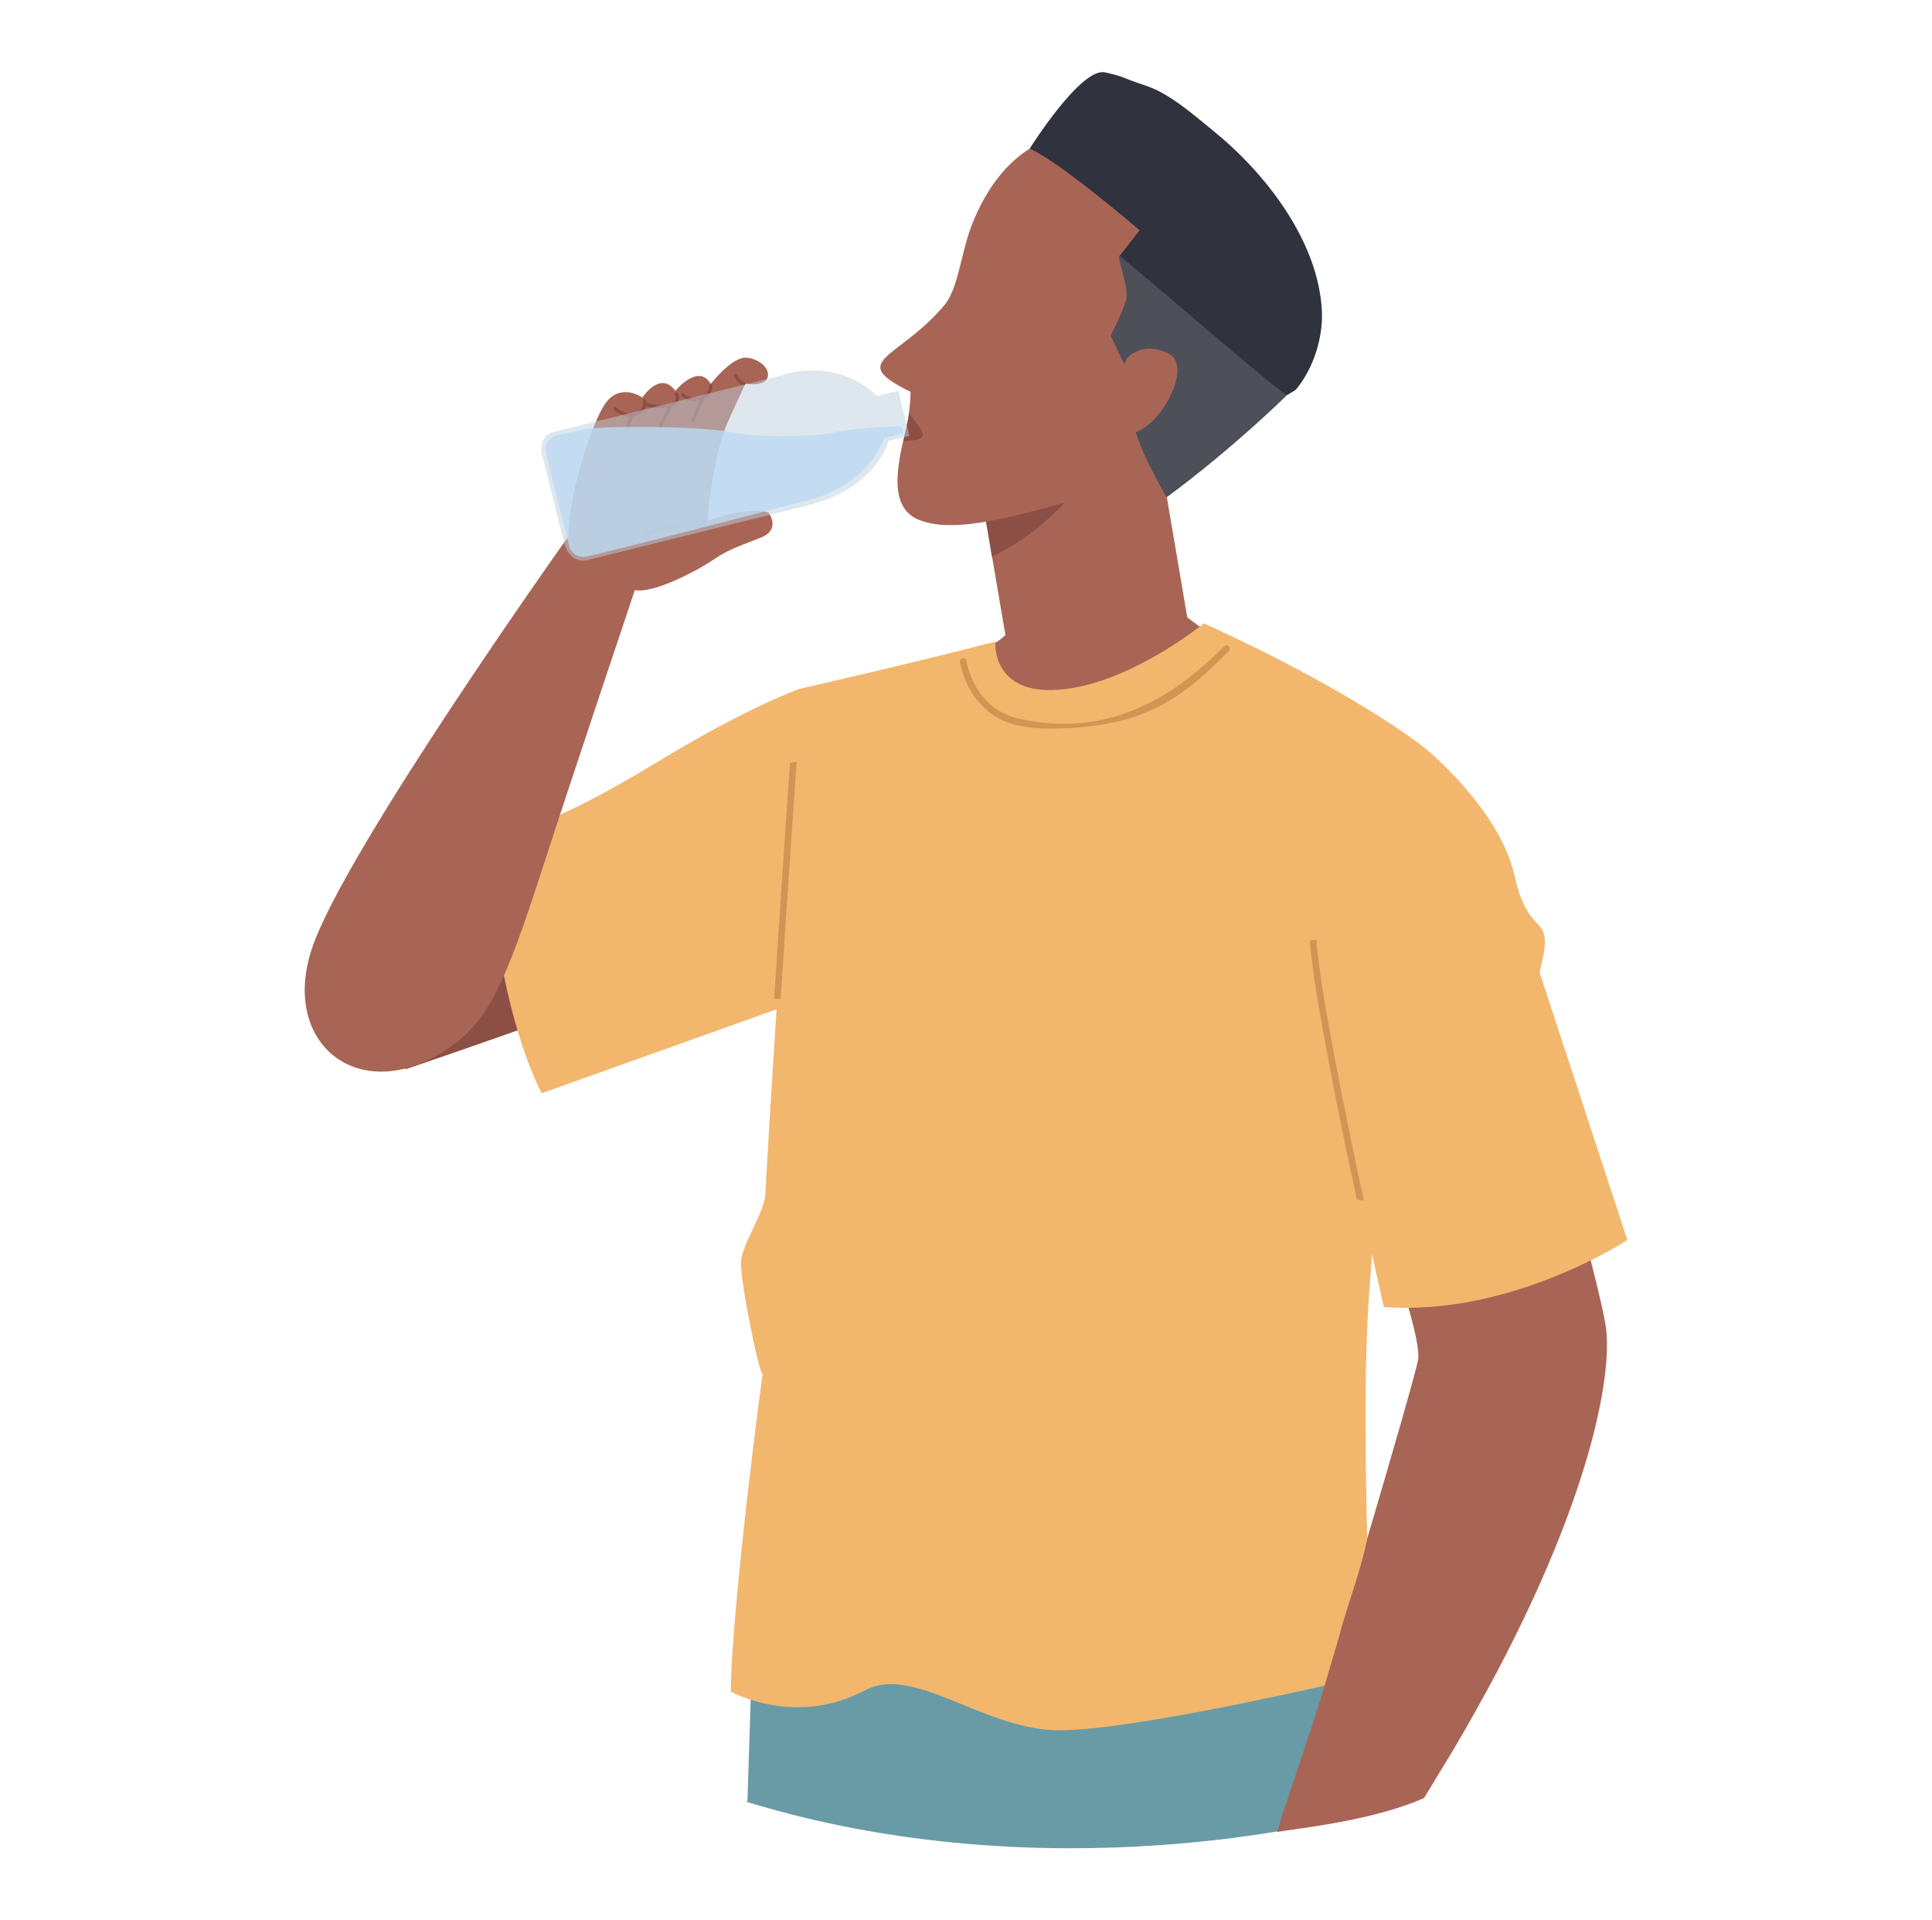 <svg fill="none" height="160" viewBox="0 0 161 160" width="161" xmlns="http://www.w3.org/2000/svg" xmlns:xlink="http://www.w3.org/1999/xlink"><clipPath id="a"><path d="m25.4 6h110.211v148h-110.211z"/></clipPath><g clip-path="url(#a)"><path d="m62.212 150.125.075-.075.27-8.441v-.03-3.439-.015-.556-.015l.165-3.289h49.143l.075.961.075.946.045.556.241 3.304.57 11.249c-1.697.391-25.307 6.579-50.66-1.156z" fill="#689ba6"/><path d="m33.796 89.087s25.728-8.711 29.813-11.264l-2.103-15.98s-2.688 1.577-6.398 3.409c-3.725 1.832-22.274 9.057-22.694 9.342-.406.27-2.824 5.377 1.382 14.494z" fill="#8c4f45"/><path d="m66.508 57.441s-4.115 1.427-11.685 6.023c-3.8 2.298-8.531 5.016-14.253 6.759 0 0 .556 12.841 4.566 20.862l20.907-7.465c-.015.015 5.001-17.062.466-26.179z" fill="#f2b66d"/><path d="m100.031 57.877-14.944 2.673-3.575-20.967 14.959-2.673z" fill="#a86555"/><path d="m81.512 39.583 1.157 6.804c2.193-1.066 5.993-3.394 9.072-8.546z" fill="#8c4f45"/><path d="m81.332 54.287s2.343-.601 3.274-2.478l13.698-.916s2.072 1.922 4.01 2.478c.21-.315-3.59 7.795-15.455 6.413-7.104-.841-5.527-5.497-5.527-5.497z" fill="#a86555"/><path d="m63.609 114.319c.075-1.382-2.703 20.066-2.703 26.614 0 0 5.302 3.019 11.189-.105 3.905-2.073 9.417 2.854 15.32 3.304 5.903.466 26.914-4.596 26.914-4.596s-.886-18.804-.375-29.422c.51-10.619 4.716-47.852 4.716-47.852-7.27-5.467-18.354-10.318-18.354-10.318s-5.467 4.461-10.934 5.377c-6.849 1.156-6.443-3.86-6.443-3.86-6.729 1.757-16.446 3.965-16.446 3.965-.09 2.028-1.847 26.299-2.719 42.129-.075 1.397-1.952 4.22-2.028 5.527-.075 1.787 1.787 10.769 1.862 9.237z" fill="#f2b66d"/><path d="m65.832 63.569c-.045.691-.09 1.427-.15 2.193-.315 4.656-.751 10.979-1.171 17.482.09 0 .18-.015.27-.015.09 0 .18 0 .27.015.42-6.488.856-12.796 1.171-17.437.06-.826.105-1.607.165-2.343-.18.03-.36.075-.556.105z" fill="#d19554"/><path d="m87.325 60.7c-.886 0-1.742-.09-2.553-.27-4.085-.916-4.776-5.227-4.776-5.272-.03-.15.075-.285.225-.315.15-.015.285.075.315.225.03.165.646 3.965 4.356 4.806 7.374 1.667 12.871-1.727 17.122-6.023.105-.105.286-.105.391 0s.105.285 0 .391c-4.13 4.19-7.375 6.458-15.079 6.458z" fill="#d19554"/><path d="m94.278 11.407s-8.891-3.304-13.172 7.029c-1.051 2.523-1.187 5.542-2.418 6.999-3.815 4.536-8.2 4.581-2.809 7.209 0 0 .015 1.472-.391 3.139-.661 2.779-1.562 6.488 1.111 7.54 3.124 1.232 8.321-.406 14.704-2.148 2.253-.616 5.572-1.892 7.42-3.499 5.107-4.416 13.067-15.755 1.983-23.535-1.592-1.141-3.86-1.727-6.429-2.733z" fill="#a86555"/><path d="m107.285 32.885s-4.506 4.461-10.063 8.546c0 0-2.839-4.746-2.794-6.699.045-1.952-.751-4.401-.751-4.401l-1.127-2.358s1.232-2.388 1.337-3.244c.105-.856-.766-3.229-.616-3.424.18-.195 11.745 6.609 14.013 11.58z" fill="#4d4f59"/><path d="m85.808 12.383s4.265-6.804 6.278-6.353c.616.135 1.217.285 1.787.526.916.391 1.923.616 2.809 1.096 1.577.841 3.019 2.103 4.401 3.229 4.386 3.545 8.756 9.177 9.072 14.974.12 2.283-.706 4.806-2.088 6.518-.15.195-.571.376-.766.526-.285.225-11.535-9.642-13.998-11.58l1.667-2.133c-.015-.015-6.623-5.692-9.162-6.804z" fill="#30323d"/><path d="m93.918 29.835s1.262-1.487 3.469-.376c2.133 1.066-.856 6.473-3.184 6.639-2.328.165-1.847-2.914-1.847-2.914z" fill="#a86555"/><path d="m75.294 36.729s1.622.045 1.607-.466c-.015-.511-.871-1.397-1.126-1.802z" fill="#8c4f45"/><path d="m64.03 42.692s1.111 1.412-.631 2.103c-1.742.691-2.688.976-3.89 1.802-1.202.826-5.061 2.944-6.684 2.553-1.637-.391-4.671-.721-5.332-3.454-.661-2.748 1.772-10.619 3.049-12.211 1.277-1.592 2.989-.36 2.989-.36s1.472-2.283 2.748-.571c0 0 1.938-2.328 2.944-.571 0 0 1.607-2.058 2.794-2.178.691-.075 1.998.526 1.983 1.427-.015 1.066-1.907.736-1.907.736-.36.946-1.487 3.094-1.847 4.25-1.081 3.409-1.277 7.179-1.277 7.179s3.124-1.232 5.061-.706z" fill="#a86555"/><g fill="#8c4f45"><path d="m53.907 44.614c-.06 0-.105-.03-.12-.09-.03-.075.015-.15.075-.18 2.043-.751 4.836-.946 4.866-.946.075 0 .135.045.15.135 0 .075-.045.135-.135.15-.03 0-2.779.195-4.791.931-.015 0-.03 0-.045 0z"/><path d="m61.972 32.118c-.015 0-.03 0-.045-.015-.601-.24-.751-.781-.751-.796-.015-.075.03-.15.105-.165.075-.015.15.03.165.105 0 .015.12.435.586.616.075.03.105.105.075.18-.015.045-.075.09-.135.075z"/><path d="m57.721 33.395c-.616-.045-.901-.391-.916-.406-.045-.06-.03-.15.03-.195.06-.045.15-.03.195.03.015.015.391.451 1.262.24.856-.21.811-.886.811-.916 0-.075.045-.135.12-.15.075 0 .135.045.15.12 0 .015.06.961-1.021 1.217-.24.06-.451.075-.631.06z"/><path d="m54.703 34.011c-.661-.045-.991-.27-1.006-.285-.06-.045-.075-.135-.03-.195.045-.06.135-.075.195-.03 0 0 .571.376 1.712.18.376-.06.616-.195.706-.376.09-.195-.03-.406-.03-.406-.045-.06-.015-.15.045-.195.06-.045.15-.015.195.045.015.015.195.33.045.661-.12.27-.436.451-.901.541-.376.06-.676.075-.931.06z"/><path d="m52.435 34.732c-.601-.03-1.232-.526-1.262-.556-.06-.045-.075-.135-.03-.195.045-.06.135-.075.195-.03 0 0 .751.586 1.292.481.451-.09.751-.255.886-.496.135-.255.045-.511.045-.511-.03-.075.015-.15.075-.18.075-.03.15.015.18.075 0 .015.135.376-.06.751-.18.315-.541.526-1.066.631-.075.03-.165.03-.255.03z"/><path d="m57.721 35.167c-.015 0-.03 0-.045-.015-.075-.03-.105-.105-.075-.18l.826-1.907c.03-.075.105-.105.18-.075.075.03.105.105.075.18l-.826 1.907c-.03.06-.075.09-.135.09z"/><path d="m54.958 35.798c-.015 0-.03 0-.06-.015-.075-.03-.09-.12-.06-.18l.901-1.787c.03-.075.12-.09.18-.06.075.03.09.12.06.18l-.901 1.787c-.015.045-.06.075-.12.075z"/><path d="m52.149 36.038c-.015 0-.045 0-.06-.015-.06-.03-.09-.12-.06-.18.24-.451.496-1.292.496-1.292.015-.075.105-.12.165-.09.075.015.12.105.09.165-.015.03-.27.871-.526 1.352 0 .03-.045.06-.105.06z"/></g><path d="m52.945 49.045s-5.061 15.049-7.84 23.61c-3.019 9.312-4.401 12.361-7.66 14.629-7.269 5.061-14.133-.135-11.46-8.23 2.674-8.095 21.402-34.394 21.402-34.394s4.13 1.712 5.557 4.386z" fill="#a86555"/><path d="m73.116 32.99 1.742-.436.931 3.755-1.742.436s-1.006 3.95-6.729 5.362c-5.722 1.412-18.399 4.566-18.399 4.566s-1.457.436-1.952-1.577-1.817-7.299-1.817-7.299-.3-1.487.976-1.802c1.277-.315 18.894-4.686 18.894-4.686s4.401-1.742 8.095 1.682z" fill="#bed1df" opacity=".5"/><path d="m74.964 35.528c-.105-.03-4.04.15-5.527.511-1.487.345-6.308.451-8.261 0-1.952-.451-10.138-.676-12.661-.24l-2.358.541s-.901.36-.616 1.577c.27 1.216 1.937 7.78 1.937 7.78s.391.766 1.247.691 19.075-4.836 19.075-4.836 4.205-1.081 5.798-4.806l.09-.255 1.532-.376c0-.015.21-.406-.255-.586z" fill="#bdd9f2" opacity=".8"/><path d="m121.088 145.829-2.418 3.98c-4.341 1.923-10.619 2.539-12.256 2.824.586-1.967 2.929-8.666 3.965-12.166.331-1.141.691-2.343 1.051-3.559.061-.21.121-.421.181-.631.105-.36.18-.721.285-1.081l.045-.09c.661-2.253 1.517-4.551 1.968-6.774 0-.075.03-.135.045-.21 2.177-7.36 4.04-13.848 4.22-14.824.12-.661-.21-2.283-.796-4.326-.706-2.523-1.772-5.662-2.703-8.306v-.015c-1.082-3.079-1.998-5.497-1.998-5.497l2.613-.976 12.962-4.806s2.658 9.207 4.311 15.65c.675 2.643 1.201 4.911 1.291 5.797.496 4.461-1.832 16.537-12.766 35.01z" fill="#a86555"/><path d="m118.685 62.277s6.293 5.077 7.539 10.724c1.247 5.662 3.455 2.628 2.073 8.005l7.314 22.304s-9.657 6.383-20.291 5.587c0 0-6.218-27.215-5.932-31.886.27-4.671 2.057-11.88 9.297-14.734z" fill="#f2b66d"/><path d="m109.688 78.273c-.18.045-.36.075-.54.09.33 4.25 2.328 14.178 3.92 21.583.195.015.39.045.585.09-1.607-7.465-3.664-17.603-3.965-21.763z" fill="#d19554"/></g></svg>